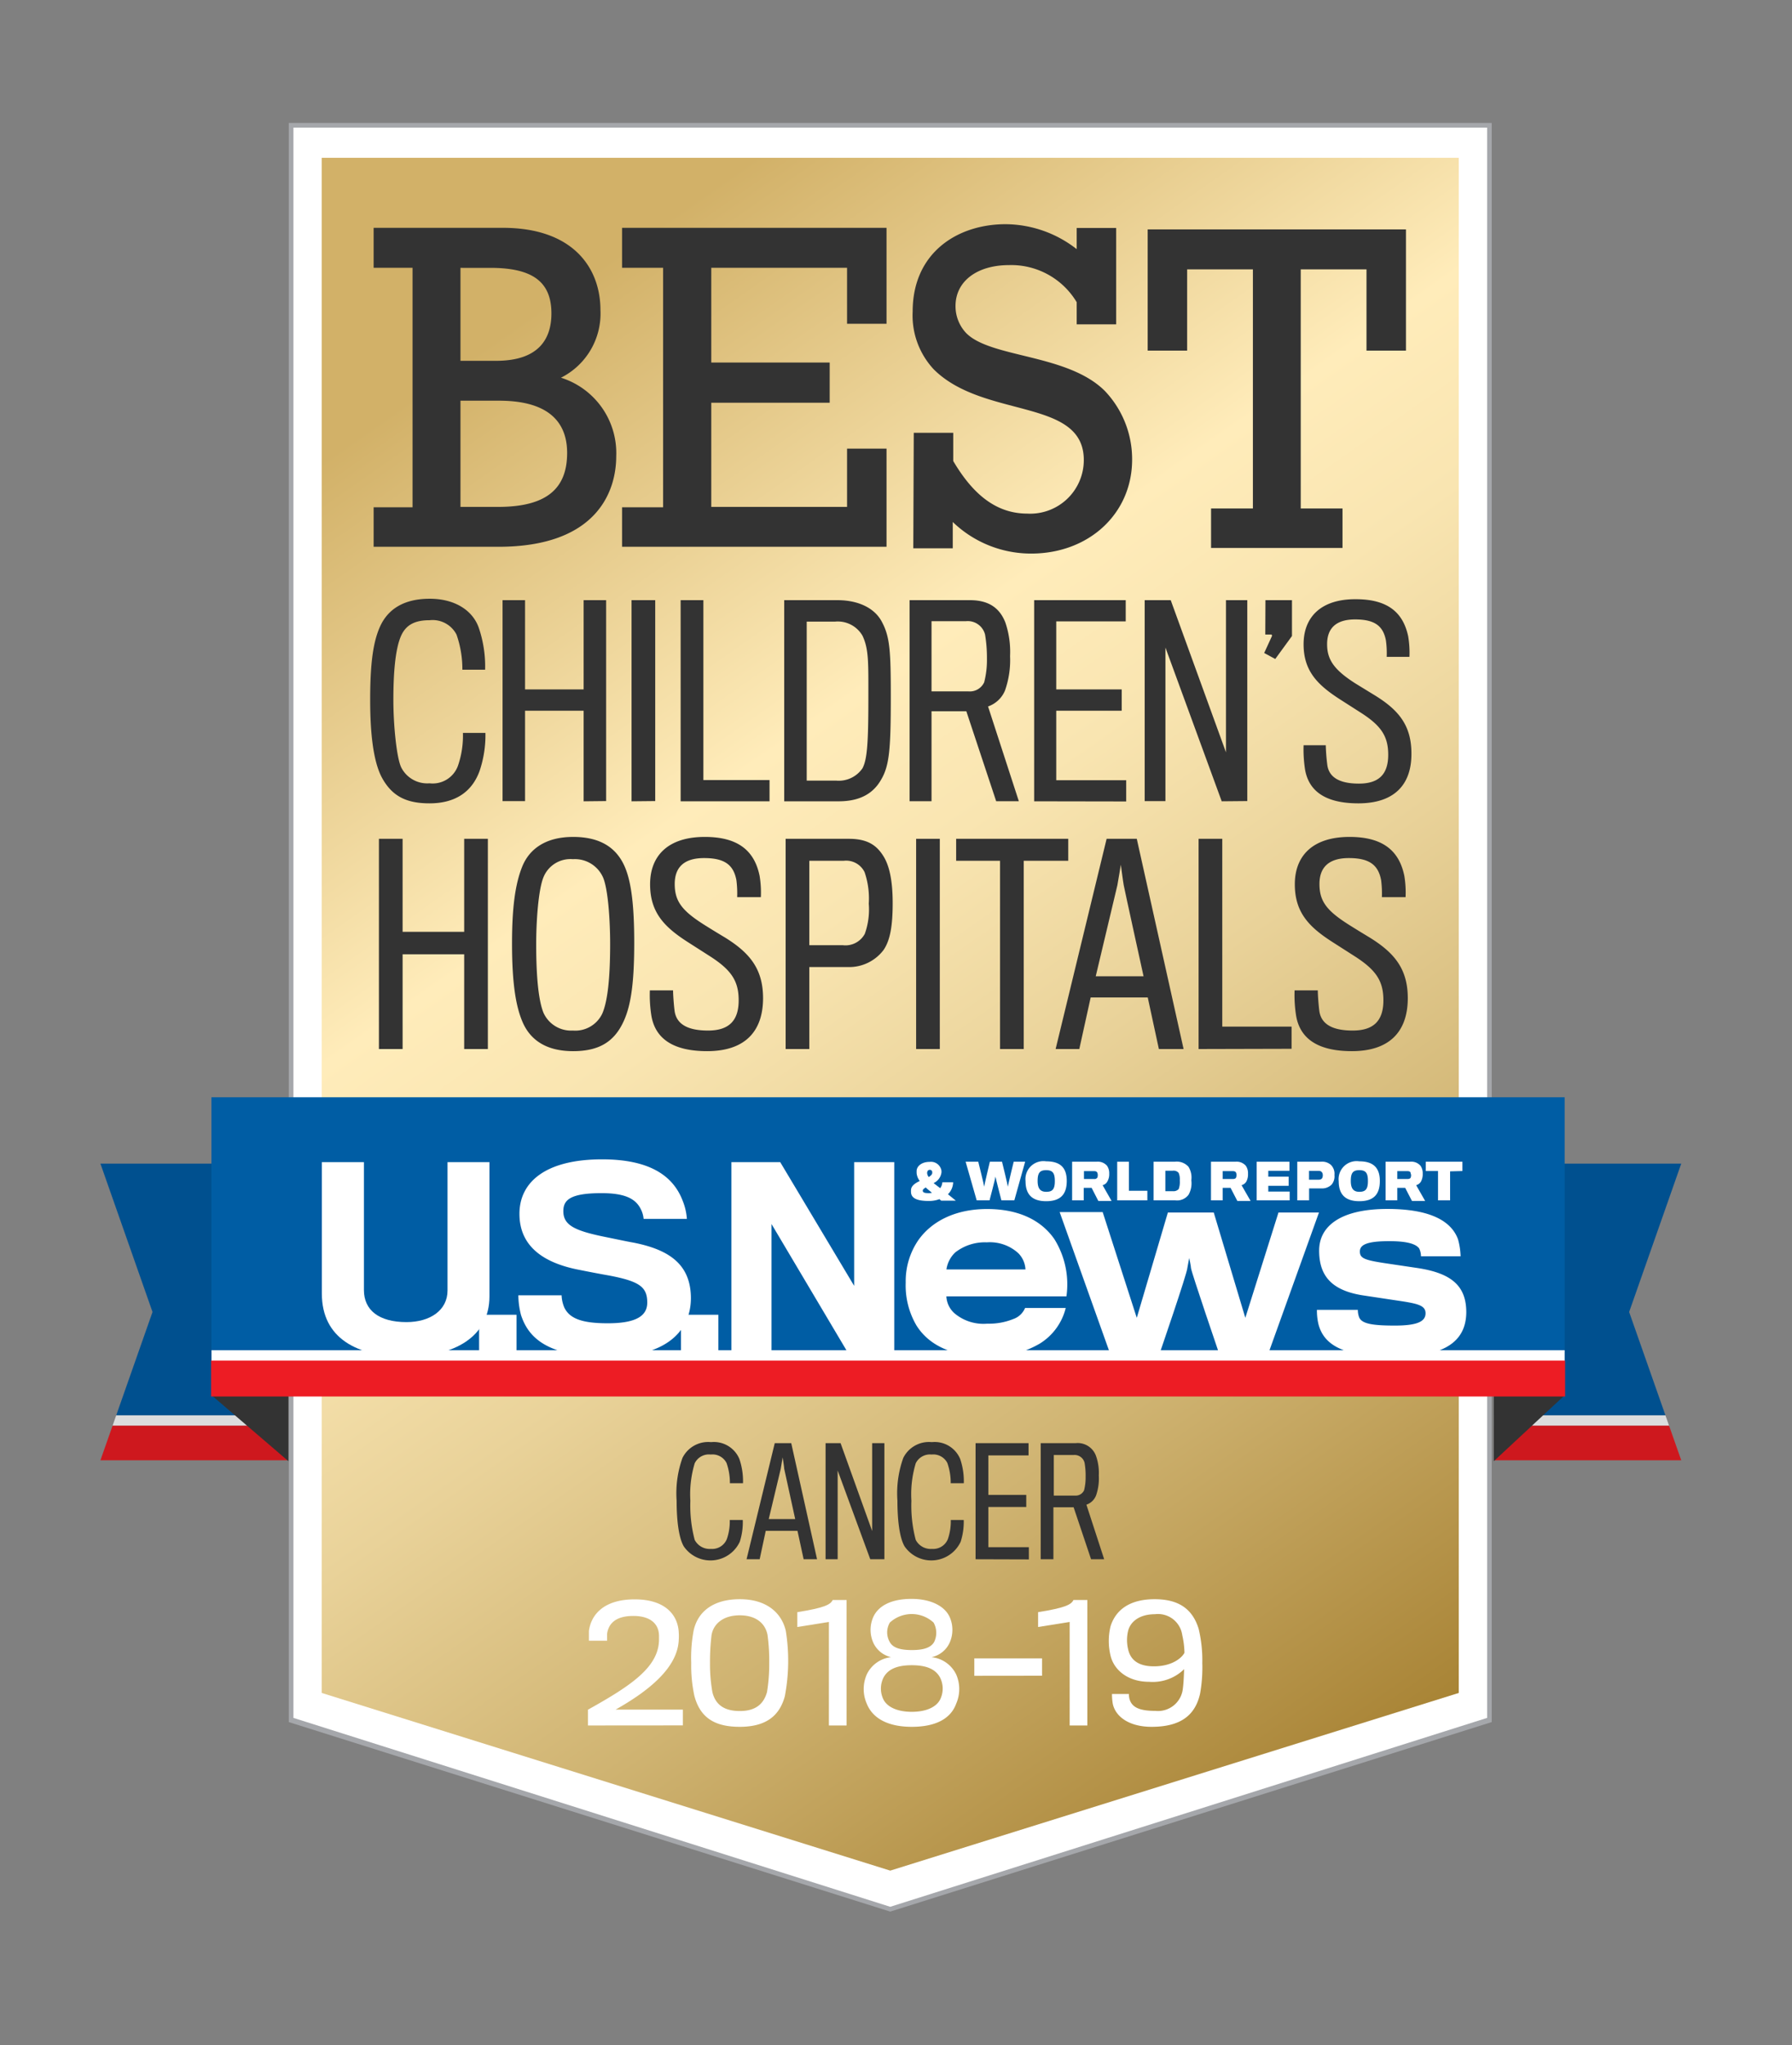 <svg id="Layer_1" data-name="Layer 1" xmlns="http://www.w3.org/2000/svg" xmlns:xlink="http://www.w3.org/1999/xlink" viewBox="0 0 227 259"><rect x="0" y="0" width="227" height="259" fill="#808080" stroke="none"/><defs><style>.cls-1{fill:#fff;}.cls-2{fill:#a5a7ab;}.cls-3{fill:url(#linear-gradient);}.cls-4{fill:#333;}.cls-5{fill:#00508f;}.cls-6{fill:#dcddde;}.cls-7{fill:#ce181e;}.cls-8{fill:#005da4;}.cls-9{fill:#ed1c24;}</style><linearGradient id="linear-gradient" x1="43.41" y1="18.12" x2="182.14" y2="216.24" gradientUnits="userSpaceOnUse"><stop offset="0.13" stop-color="#d2b168"/><stop offset="0.39" stop-color="#ffecba"/><stop offset="0.48" stop-color="#f9e5b1"/><stop offset="0.61" stop-color="#e9d299"/><stop offset="0.78" stop-color="#cfb371"/><stop offset="0.98" stop-color="#ac883b"/><stop offset="1" stop-color="#a88435"/></linearGradient></defs><title>Artboard 1</title><polygon class="cls-1" points="36.87 217.79 36.87 15.87 188.67 15.87 188.67 217.78 112.77 241.76 36.87 217.79"/><path class="cls-2" d="M188.38,16.16V217.54l-75.61,23.92-75.6-23.92V16.16H188.38m.58-.59H36.58v202.5l76.19,24,76.19-24V15.57Z"/><polygon class="cls-3" points="184.79 19.98 40.75 19.98 40.75 214.38 112.77 236.88 184.79 214.38 184.79 19.98"/><path class="cls-1" d="M74.48,218.5v-2c5.38-3,9-5.37,9-8.91v-.42c0-1.46-1-2.54-3.26-2.54s-3.16,1-3.32,2.3c0,.2,0,.6,0,.84h-2.3c0-.34,0-.88,0-1.24.28-2.08,1.9-4,5.8-4s5.48,2,5.58,4.2a6.84,6.84,0,0,1,0,.9c-.12,3.56-3.82,6.5-8,8.86H86.5v2Z"/><path class="cls-1" d="M99.54,206.51a24,24,0,0,1-.12,8.28c-.72,2.67-2.6,3.88-5.72,3.88s-5-1.12-5.74-3.92a18.09,18.09,0,0,1-.4-4.18,18.53,18.53,0,0,1,.3-4.06c.52-2.44,2.5-4,5.86-4S99,204.21,99.54,206.51Zm-2.32.5c-.3-1.5-1.52-2.46-3.52-2.46s-3.28,1-3.56,2.46a28.37,28.37,0,0,0-.2,3.58,20.33,20.33,0,0,0,.3,3.68c.4,1.65,1.56,2.4,3.48,2.4s3-.82,3.44-2.4a21.8,21.8,0,0,0,.28-3.7A23.92,23.92,0,0,0,97.22,207Z"/><path class="cls-1" d="M105,218.5V205.39l-4,.64v-1.88c3.38-.54,4.2-.94,4.48-1.54h1.76V218.5Z"/><path class="cls-1" d="M115.5,218.67c-2.92,0-4.92-1-5.7-2.92a4.62,4.62,0,0,1,0-3.72,3.88,3.88,0,0,1,3.08-2.18,3.27,3.27,0,0,1-2.26-1.84,4,4,0,0,1,0-3.24c.58-1.3,2.1-2.3,4.84-2.3,2.58,0,4.26,1,4.84,2.3a4,4,0,0,1,0,3.24,3.25,3.25,0,0,1-2.3,1.84,3.91,3.91,0,0,1,3.12,2.18,4.62,4.62,0,0,1,0,3.72C120.42,217.67,118.48,218.67,115.5,218.67Zm3.56-6.28c-.56-1-1.66-1.52-3.56-1.52s-3,.52-3.56,1.52a3.12,3.12,0,0,0,0,2.88c.56,1,1.9,1.5,3.56,1.5s3-.5,3.56-1.5A3.11,3.11,0,0,0,119.06,212.39Zm-.8-6.92a4.09,4.09,0,0,0-5.54,0,2.44,2.44,0,0,0,0,2.48c.38.68,1.24,1,2.8,1s2.4-.34,2.8-1A2.65,2.65,0,0,0,118.26,205.47Z"/><path class="cls-1" d="M123.42,212.21V210H132v2.2Z"/><path class="cls-1" d="M135.5,218.5V205.39l-4,.64v-1.88c3.38-.54,4.2-.94,4.48-1.54h1.76V218.5Z"/><path class="cls-1" d="M145.88,218.67c-2.94,0-4.6-1.36-4.92-2.92a7.33,7.33,0,0,1-.1-1.24H143a2.81,2.81,0,0,0,.06.56c.28,1.16,1.32,1.58,3.28,1.58a3.17,3.17,0,0,0,3.5-2.84c.1-.76.12-1.56.16-2.44a5.69,5.69,0,0,1-4.44,1.6c-2.68,0-4.44-1.48-4.88-3.3a7.88,7.88,0,0,1,0-3.74c.66-2.08,2.44-3.42,5.58-3.42,2.76,0,4.74,1,5.58,3.76a17.08,17.08,0,0,1,.46,4.34,18.89,18.89,0,0,1-.28,3.86C151.42,217.12,149.66,218.67,145.88,218.67Zm3.88-11.62a3.1,3.1,0,0,0-3.46-2.64c-1.9,0-3.1.9-3.4,2.12a5,5,0,0,0,0,2.3c.26,1.24,1.16,2.18,3.26,2.18,2.46,0,3.64-1.2,3.88-1.72A10.78,10.78,0,0,0,149.76,207.05Z"/><path class="cls-4" d="M93.71,195.24a4.1,4.1,0,0,1-7.1.57c-.7-1.22-.9-3.66-.9-5.79a13.26,13.26,0,0,1,.74-5.4,3.63,3.63,0,0,1,3.62-2,3.5,3.5,0,0,1,3.59,2.13,8.78,8.78,0,0,1,.46,3.07H92.46a7.57,7.57,0,0,0-.43-2.57,2,2,0,0,0-2-1.06A2,2,0,0,0,88,185.3a13.64,13.64,0,0,0-.55,4.74A17,17,0,0,0,88,195a2.14,2.14,0,0,0,2.07,1.14,2,2,0,0,0,2-1.24,6.71,6.71,0,0,0,.37-2.42h1.65A8.05,8.05,0,0,1,93.71,195.24Z"/><path class="cls-4" d="M96.23,197.45H94.57l3.57-14.7h2.09l3.27,14.7h-1.7l-.78-3.6H97ZM99.34,186c0-.19-.2-1.45-.2-1.45L98.9,186l-1.52,6.36h3.35S99.38,186.21,99.34,186Z"/><path class="cls-4" d="M110.24,197.45l-4.13-11.24v11.24h-1.53v-14.7h1.9l4,11.13V182.75h1.55v14.7Z"/><path class="cls-4" d="M121.69,195.24a4.11,4.11,0,0,1-7.11.57c-.7-1.22-.9-3.66-.9-5.79a13.26,13.26,0,0,1,.74-5.4,3.63,3.63,0,0,1,3.62-2,3.5,3.5,0,0,1,3.59,2.13,8.78,8.78,0,0,1,.46,3.07h-1.66a7.57,7.57,0,0,0-.43-2.57,2,2,0,0,0-2-1.06A2,2,0,0,0,116,185.3a13.64,13.64,0,0,0-.55,4.74A17,17,0,0,0,116,195a2.14,2.14,0,0,0,2.07,1.14,2,2,0,0,0,2-1.24,6.93,6.93,0,0,0,.37-2.42h1.64A8.29,8.29,0,0,1,121.69,195.24Z"/><path class="cls-4" d="M123.58,197.45v-14.7h6.71v1.55H125.2v5H130v1.53H125.2v5.09h5.13v1.55Z"/><path class="cls-4" d="M138.85,189.35a2,2,0,0,1-1.23,1.19l2.25,6.91h-1.66L136,190.87h-2.56v6.58h-1.61v-14.7h4.42a2.46,2.46,0,0,1,2.59,1.63,6.43,6.43,0,0,1,.35,2.46A6.54,6.54,0,0,1,138.85,189.35Zm-1.46-4.1a1.3,1.3,0,0,0-1.38-1h-2.52v5.14l2.7,0a1.17,1.17,0,0,0,1.13-.66,6.47,6.47,0,0,0,.2-1.71A9.23,9.23,0,0,0,137.39,185.25Z"/><path class="cls-4" d="M58.8,132.84v-12H51v12h-3V106.22h3V118H58.8V106.22h3v26.62Z"/><path class="cls-4" d="M79.13,109.73c.91,2.08,1.21,5.33,1.21,9.68,0,4.79-.37,7.77-1.31,9.85-1.17,2.61-3.08,3.85-6.43,3.85s-5.46-1.37-6.46-3.82c-.77-1.87-1.28-4.65-1.28-9.81,0-4.39.37-7.43,1.28-9.71s3-3.79,6.46-3.79S78.09,107.36,79.13,109.73Zm-2.84,18.63c.67-1.54,1-4.42,1-8.85,0-2.71-.23-6.83-.9-8.4a3.9,3.9,0,0,0-3.82-2.31,3.68,3.68,0,0,0-3.72,2.27c-.67,1.61-.93,5.73-.93,8.51,0,3,.16,6.8.93,8.68a3.83,3.83,0,0,0,3.72,2.24A3.78,3.78,0,0,0,76.29,128.36Z"/><path class="cls-4" d="M89.58,133.11c-4.35,0-6.56-1.61-7.06-4.45a16.61,16.61,0,0,1-.2-3.25h2.94c0,.57.1,1.91.2,2.65.27,1.77,1.88,2.44,4.23,2.44,2.57,0,3.88-1.17,3.88-3.82,0-2.48-.94-3.88-3.75-5.66l-2.61-1.67c-3-1.91-4.86-3.75-4.86-7.37s2.28-6,6.93-6c4.29,0,6.3,1.81,6.94,4.92a12.85,12.85,0,0,1,.16,2.71h-3a13.17,13.17,0,0,0-.1-2.17c-.37-1.91-1.47-2.78-4.09-2.78s-3.72,1.24-3.72,3.28c0,2.21.94,3.41,3.82,5.22.81.51,1.91,1.18,2.52,1.54,3.08,1.91,4.85,3.92,4.85,7.71C96.65,130.77,94.21,133.11,89.58,133.11Z"/><path class="cls-4" d="M111.93,120.29a5.46,5.46,0,0,1-4.52,2.17c-.57,0-4.89,0-4.89,0v10.38h-3V106.22h8c2.31,0,3.48.77,4.35,2.14.74,1.14,1.21,3,1.21,6S112.73,119.11,111.93,120.29Zm-2.41-9.85A2.6,2.6,0,0,0,106.9,109h-4.38v10.69h4.22a2.78,2.78,0,0,0,2.81-1.44,9.16,9.16,0,0,0,.5-3.82A10.23,10.23,0,0,0,109.52,110.44Z"/><path class="cls-4" d="M116.05,132.84V106.22h3v26.62Z"/><path class="cls-4" d="M129.68,109v23.84h-3V109h-5.56v-2.78h14.2V109Z"/><path class="cls-4" d="M136.72,132.84h-3l6.46-26.62H144l5.93,26.62H146.8l-1.41-6.53h-7.23Zm5.63-20.73c-.07-.33-.37-2.61-.37-2.61s-.37,2.28-.44,2.61-2.74,11.52-2.74,11.52h6.06S142.41,112.48,142.35,112.11Z"/><path class="cls-4" d="M151.83,132.84V106.22h3V130h8.78v2.81Z"/><path class="cls-4" d="M171.25,133.11c-4.35,0-6.56-1.61-7.06-4.45a16.61,16.61,0,0,1-.2-3.25h2.94c0,.57.1,1.91.2,2.65.27,1.77,1.88,2.44,4.22,2.44,2.58,0,3.89-1.17,3.89-3.82,0-2.48-.94-3.88-3.75-5.66l-2.61-1.67c-3-1.91-4.86-3.75-4.86-7.37s2.28-6,6.93-6c4.29,0,6.3,1.81,6.94,4.92a12.85,12.85,0,0,1,.16,2.71h-3a13.17,13.17,0,0,0-.1-2.17c-.37-1.91-1.48-2.78-4.09-2.78s-3.72,1.24-3.72,3.28c0,2.21.94,3.41,3.82,5.22.81.51,1.91,1.18,2.51,1.54,3.09,1.91,4.86,3.92,4.86,7.71C178.32,130.77,175.88,133.11,171.25,133.11Z"/><path class="cls-4" d="M60.75,97.63c-1,2.75-3.2,4.1-6.34,4.1-2.88,0-4.67-.87-5.95-3.11s-1.57-6.33-1.57-10c0-4.48.35-7.33,1.28-9.34,1.06-2.28,3.17-3.46,6.27-3.46s5.41,1.41,6.21,3.68a15.12,15.12,0,0,1,.8,5.31H58.57a13.27,13.27,0,0,0-.74-4.45,3.41,3.41,0,0,0-3.42-1.82c-1.79,0-2.94.54-3.58,1.92-.8,1.76-1,5-1,8.19s.41,7.33,1,8.54a3.69,3.69,0,0,0,3.58,2A3.4,3.4,0,0,0,58,97a11.67,11.67,0,0,0,.64-4.19h2.85A14.15,14.15,0,0,1,60.75,97.63Z"/><path class="cls-4" d="M73.93,101.47V90H66.51v11.45H63.66V76h2.85V87.3h7.42V76h2.85v25.44Z"/><path class="cls-4" d="M80,101.47V76H83v25.44Z"/><path class="cls-4" d="M86.22,101.47V76H89.1V98.78h8.38v2.69Z"/><path class="cls-4" d="M106.25,101.47H99.34V76h6.72c2.81,0,4.83,1.09,5.69,2.82,1,1.89,1.09,3.81,1.09,9.44,0,6.49-.16,8.67-1.22,10.46C110.7,100.35,109.1,101.47,106.25,101.47ZM110,88.29c0-4.35.06-6.08-.74-7.78a3.61,3.61,0,0,0-3.51-1.79h-3.56V98.85h3.72a3.64,3.64,0,0,0,3.35-1.57C109.86,96.13,110,94,110,88.29Z"/><path class="cls-4" d="M127.3,87.46a3.61,3.61,0,0,1-2.14,2l3.9,12h-2.87l-3.78-11.39H118v11.39h-2.78V76h7.65c2.49,0,3.8,1.09,4.48,2.82a11.52,11.52,0,0,1,.6,4.26A11.62,11.62,0,0,1,127.3,87.46Zm-2.52-7.11a2.26,2.26,0,0,0-2.4-1.69H118v8.89l4.67,0a2,2,0,0,0,2-1.15,11.3,11.3,0,0,0,.35-3A17.84,17.84,0,0,0,124.78,80.35Z"/><path class="cls-4" d="M131,101.47V76H142.6v2.69h-8.8v8.61h8.29V90H133.8v8.8h8.86v2.69Z"/><path class="cls-4" d="M154.76,101.47,147.63,82v19.45H145V76h3.3l7,19.27V76H158v25.44Z"/><path class="cls-4" d="M160.3,76h3.36v4.54l-2.12,2.91-1.4-.76,1-2.18-.06-.16h-.8Z"/><path class="cls-4" d="M172.07,101.73c-4.16,0-6.27-1.54-6.75-4.26a16.57,16.57,0,0,1-.19-3.1h2.81a24.83,24.83,0,0,0,.2,2.53c.25,1.69,1.79,2.33,4,2.33,2.46,0,3.71-1.12,3.71-3.65,0-2.36-.9-3.71-3.58-5.4l-2.5-1.6c-2.85-1.83-4.64-3.59-4.64-7s2.18-5.73,6.62-5.7c4.1,0,6,1.73,6.63,4.7a12.46,12.46,0,0,1,.16,2.6h-2.88a12.06,12.06,0,0,0-.1-2.08c-.35-1.83-1.41-2.66-3.9-2.66s-3.55,1.18-3.55,3.14.89,3.26,3.64,5l2.4,1.47c2.95,1.82,4.64,3.74,4.64,7.36C178.82,99.49,176.49,101.73,172.07,101.73Z"/><path class="cls-4" d="M52.26,33.91H47.33V28.85H63.69c9,0,12.37,5.17,12.37,10.41a9.08,9.08,0,0,1-5,8.57,10,10,0,0,1,7,9.93c0,4.64-2.61,11.48-14.93,11.48H47.33v-5h4.93ZM62.85,45.69c5.48,0,7-2.86,7-6,0-4-2.38-5.77-7.73-5.77H58.33V45.69Zm.24,18.5c6.31,0,8.75-2.44,8.75-6.84,0-3.34-1.73-6.61-8.63-6.61H58.33V64.19Z"/><path class="cls-4" d="M84,33.91H78.8V28.85h33.5V41h-5V33.91H90.1v12h15V51h-15V64.19h17.2V56.81h5V69.24H78.8v-5H84Z"/><path class="cls-4" d="M115.75,54.81h5v3.57c2.56,4.34,5.53,6.66,9.4,6.66a6.79,6.79,0,0,0,7.14-6.78c0-7.91-12.67-5.18-19-11.48a10,10,0,0,1-2.68-7.32c0-7.5,5.71-11.07,11.78-11.07a14.74,14.74,0,0,1,9,3.16V28.87h5v12.2h-5v-2.8a9.66,9.66,0,0,0-8.56-4.7c-4.11,0-6.79,2.08-6.79,5.18a4.94,4.94,0,0,0,1.37,3.45c3.16,3.15,12.85,2.61,17.55,7.31a12.53,12.53,0,0,1,3.45,8.69c0,6.84-5.47,11.9-12.79,11.9a14.28,14.28,0,0,1-9.93-4v3.33h-5Z"/><path class="cls-4" d="M178.1,44.4h-5V34.11h-8.33V64.39h5.29v5H153.41v-5h5.3V34.11h-8.33V44.4h-5V29.05H178.1Z"/><polygon class="cls-5" points="12.72 147.35 36.4 147.35 36.4 179.23 14.72 179.23 19.32 166.14 12.72 147.35"/><polygon class="cls-6" points="36.4 180.54 14.26 180.54 14.72 179.23 36.4 179.23 36.4 180.54"/><polygon class="cls-7" points="36.4 184.92 12.72 184.92 14.26 180.54 36.4 180.54 36.4 184.92"/><polygon class="cls-5" points="212.97 147.35 189.29 147.35 189.29 179.23 210.97 179.23 206.37 166.14 212.97 147.35"/><polygon class="cls-6" points="189.29 180.54 211.43 180.54 210.97 179.23 189.29 179.23 189.29 180.54"/><polygon class="cls-7" points="189.29 184.92 212.97 184.92 211.43 180.54 189.29 180.54 189.29 184.92"/><polygon class="cls-4" points="36.53 176.66 36.53 185.03 26.74 176.63 36.53 176.66"/><polygon class="cls-4" points="189.23 176.66 189.23 185.03 198.26 176.63 189.23 176.66"/><rect class="cls-8" x="26.78" y="138.95" width="171.42" height="33.39"/><g id="U.S.News"><path class="cls-1" d="M51.36,171.8c-6.06,0-10.59-2.28-10.59-8V147.16H46.1v16.2c0,2.56,1.91,4.06,5.39,4.06,3,0,5.2-1.5,5.2-4V147.16H62v17C62,169.27,57.59,171.8,51.36,171.8Z"/><path class="cls-1" d="M60.69,171.49v-5h4.74v5Z"/><path class="cls-1" d="M77,171.82c-7.36,0-10-2.21-11-5.29a10.18,10.18,0,0,1-.34-2.5h5.48a4.38,4.38,0,0,0,.34,1.54c.68,1.42,2.28,2,5.51,2,3.7,0,5-1,5-2.62,0-2-1-2.71-4.95-3.45-.71-.12-2.5-.46-3.58-.68-4.74-.89-7.66-3.08-7.66-7.11s3.32-6.9,10.47-6.9c6.09,0,9,2.13,10.19,5.2a7.52,7.52,0,0,1,.55,2.34H81.53a3.39,3.39,0,0,0-.34-1.2c-.65-1.35-2-2.06-5-2.06-4,0-4.83.89-4.83,2.28,0,1.79,1.44,2.49,5.42,3.29,1.23.25,2.83.59,3.38.68,4.84.93,7.36,2.93,7.36,7.09C87.47,168.87,84,171.82,77,171.82Z"/><path class="cls-1" d="M86.26,171.49v-5H91v5Z"/><path class="cls-1" d="M107.52,171.49,97.73,155v16.48H92.65V147.16h6.18l9.37,15.67V147.16h5.08v24.33Z"/><path class="cls-1" d="M131.7,170.15a12.17,12.17,0,0,1-6.66,1.63c-4,0-7.21-1.18-8.94-3.92a10,10,0,0,1-1.37-5.45,9.2,9.2,0,0,1,1.56-5.31c1.74-2.51,4.83-4,8.75-4,4.11,0,6.92,1.5,8.52,3.81a10.83,10.83,0,0,1,1.53,7.25H119.88a3.07,3.07,0,0,0,1,2.12,5.69,5.69,0,0,0,4.18,1.34,8.21,8.21,0,0,0,3.3-.59,2.49,2.49,0,0,0,1.49-1.4H135A7.36,7.36,0,0,1,131.7,170.15ZM129,158.7a5.35,5.35,0,0,0-4-1.38A6.09,6.09,0,0,0,121,158.6a3.7,3.7,0,0,0-1.11,2.15H129.9A3.15,3.15,0,0,0,129,158.7Z"/><path class="cls-1" d="M160.63,171.49h-6.17s-3.52-10.31-3.59-10.9c0-.23-.23-1.29-.23-1.29s-.19,1.06-.23,1.25c0,.63-3.55,10.94-3.55,10.94h-6.21l-6.42-18h5.45L144,166.88l3.94-13.34h5.81l4,13.34,4.2-13.34h5.13Z"/><path class="cls-1" d="M176.71,171.81c-6.07,0-8.94-1.21-9.7-4.14a7.51,7.51,0,0,1-.19-1.8H172a2.73,2.73,0,0,0,.16.92c.33.85,1.7,1.07,4.54,1.07s3.88-.52,3.88-1.56-1.08-1.24-3.72-1.63l-3.91-.59c-4-.55-5.85-2.28-5.85-5.71,0-3.2,2.87-5.28,8.65-5.28,4.92,0,8,1.27,8.94,3.84a8.86,8.86,0,0,1,.33,2.16H180a2.29,2.29,0,0,0-.23-1c-.36-.49-1.3-.92-3.78-.92-2.88,0-3.73.47-3.73,1.31s.56,1.08,3.11,1.47l4.17.62c4.31.65,6.2,2.25,6.2,5.61C185.71,169.92,182.91,171.81,176.71,171.81Z"/></g><g id="_World_Report" data-name="&amp; World Report"><path class="cls-1" d="M119.1,150.46a1.39,1.39,0,0,0,.27-.75h1.37a2.21,2.21,0,0,1-.66,1.52l1,.81h-1.86l-.22-.19a3.68,3.68,0,0,1-1.35.23c-1.16,0-2.21-.2-2.25-1.1a2.25,2.25,0,0,1,0-.26c0-.55.54-.9,1.11-1.17a1.93,1.93,0,0,1-.4-1v-.25c0-.6.62-1.17,1.64-1.17a1.35,1.35,0,0,1,1.51,1.13v.21a1.74,1.74,0,0,1-1,1.35Zm-2.21.31c0,.23.22.32.73.32a1.49,1.49,0,0,0,.43-.05c-.28-.24-.58-.46-.78-.67C117.05,150.5,116.89,150.63,116.89,150.77Zm1.2-2.22v-.1a.29.29,0,0,0-.31-.31c-.22,0-.31.15-.33.33a.28.28,0,0,0,0,.13.84.84,0,0,0,.2.45C117.89,148.9,118.07,148.74,118.09,148.55Z"/><path class="cls-1" d="M128.49,152h-1.64s-.73-2.82-.75-3c0,.17-.75,3-.75,3h-1.63l-1.4-4.89h1.6s.75,3,.75,3.17c0-.15.72-3.17.72-3.17h1.54s.74,3,.74,3.17c0-.15.74-3.17.74-3.17h1.45Z"/><path class="cls-1" d="M135.13,149.55c0,1.72-.82,2.56-2.61,2.56s-2.61-.87-2.61-2.54a2.28,2.28,0,0,1,2.61-2.51C134.37,147.06,135.13,147.92,135.13,149.55Zm-1.51,0c0-1-.27-1.37-1.1-1.37s-1.08.38-1.08,1.37.37,1.37,1.09,1.37S133.62,150.67,133.62,149.59Z"/><path class="cls-1" d="M140.27,149.62a.92.92,0,0,1-.6.46l1.14,2h-1.68l-.85-1.66h-1V152h-1.47v-4.89h3.09a1.55,1.55,0,0,1,1.33.51,1.64,1.64,0,0,1,.28,1A1.82,1.82,0,0,1,140.27,149.62ZM139,148.5c-.07-.15-.21-.2-.43-.2h-1.26v1h1.29a.42.42,0,0,0,.4-.17.81.81,0,0,0,.06-.31A.79.79,0,0,0,139,148.5Z"/><path class="cls-1" d="M141.52,152v-4.89H143v3.68h2.34V152Z"/><path class="cls-1" d="M148.88,152h-2.75v-4.89h2.68a2,2,0,0,1,1.74.64,2.59,2.59,0,0,1,.36,1.71,2.94,2.94,0,0,1-.35,1.83A1.81,1.81,0,0,1,148.88,152Zm.57-2.54a2,2,0,0,0-.15-.94.84.84,0,0,0-.74-.27h-.94v2.59h.94a.88.88,0,0,0,.75-.27A2.6,2.6,0,0,0,149.45,149.5Z"/><path class="cls-1" d="M157.88,149.62a1,1,0,0,1-.61.46l1.15,2h-1.68l-.86-1.66h-1V152H153.4v-4.89h3.09a1.54,1.54,0,0,1,1.32.51,1.64,1.64,0,0,1,.28,1A1.94,1.94,0,0,1,157.88,149.62Zm-1.3-1.12c-.08-.15-.22-.2-.44-.2h-1.26v1h1.29c.19,0,.35-.05.4-.17a.81.81,0,0,0,.06-.31A.8.8,0,0,0,156.58,148.5Z"/><path class="cls-1" d="M159.19,152v-4.89h4.15v1.15h-2.68V149h2.58v1.16h-2.58v.73h2.71V152Z"/><path class="cls-1" d="M168.69,150a1.74,1.74,0,0,1-1.35.49c-.18,0-1.51,0-1.51,0V152h-1.5v-4.89h3a1.66,1.66,0,0,1,1.27.41,1.58,1.58,0,0,1,.44,1.27A1.65,1.65,0,0,1,168.69,150Zm-1.21-1.5c-.08-.16-.22-.23-.47-.23h-1.19v1.12H167c.29,0,.43-.09.5-.23a.87.87,0,0,0,0-.66Z"/><path class="cls-1" d="M174.79,149.55c0,1.72-.81,2.56-2.6,2.56s-2.61-.87-2.61-2.54a2.28,2.28,0,0,1,2.61-2.51C174,147.06,174.79,147.92,174.79,149.55Zm-1.51,0c0-1-.26-1.37-1.09-1.37s-1.08.38-1.08,1.37.37,1.37,1.08,1.37S173.28,150.67,173.28,149.59Z"/><path class="cls-1" d="M180,149.62a1,1,0,0,1-.61.46l1.14,2h-1.67l-.86-1.66h-1V152h-1.48v-4.89h3.1a1.54,1.54,0,0,1,1.32.51,1.64,1.64,0,0,1,.28,1A1.94,1.94,0,0,1,180,149.62Zm-1.3-1.12c-.08-.15-.22-.2-.44-.2H177v1h1.29c.19,0,.35-.05.4-.17a.81.81,0,0,0,.06-.31A1,1,0,0,0,178.66,148.5Z"/><path class="cls-1" d="M183.69,148.33V152h-1.53v-3.71h-1.55v-1.18h4.64v1.18Z"/></g><rect class="cls-1" x="26.79" y="170.98" width="171.41" height="1.57"/><rect class="cls-9" x="26.74" y="172.29" width="171.52" height="4.55"/></svg>